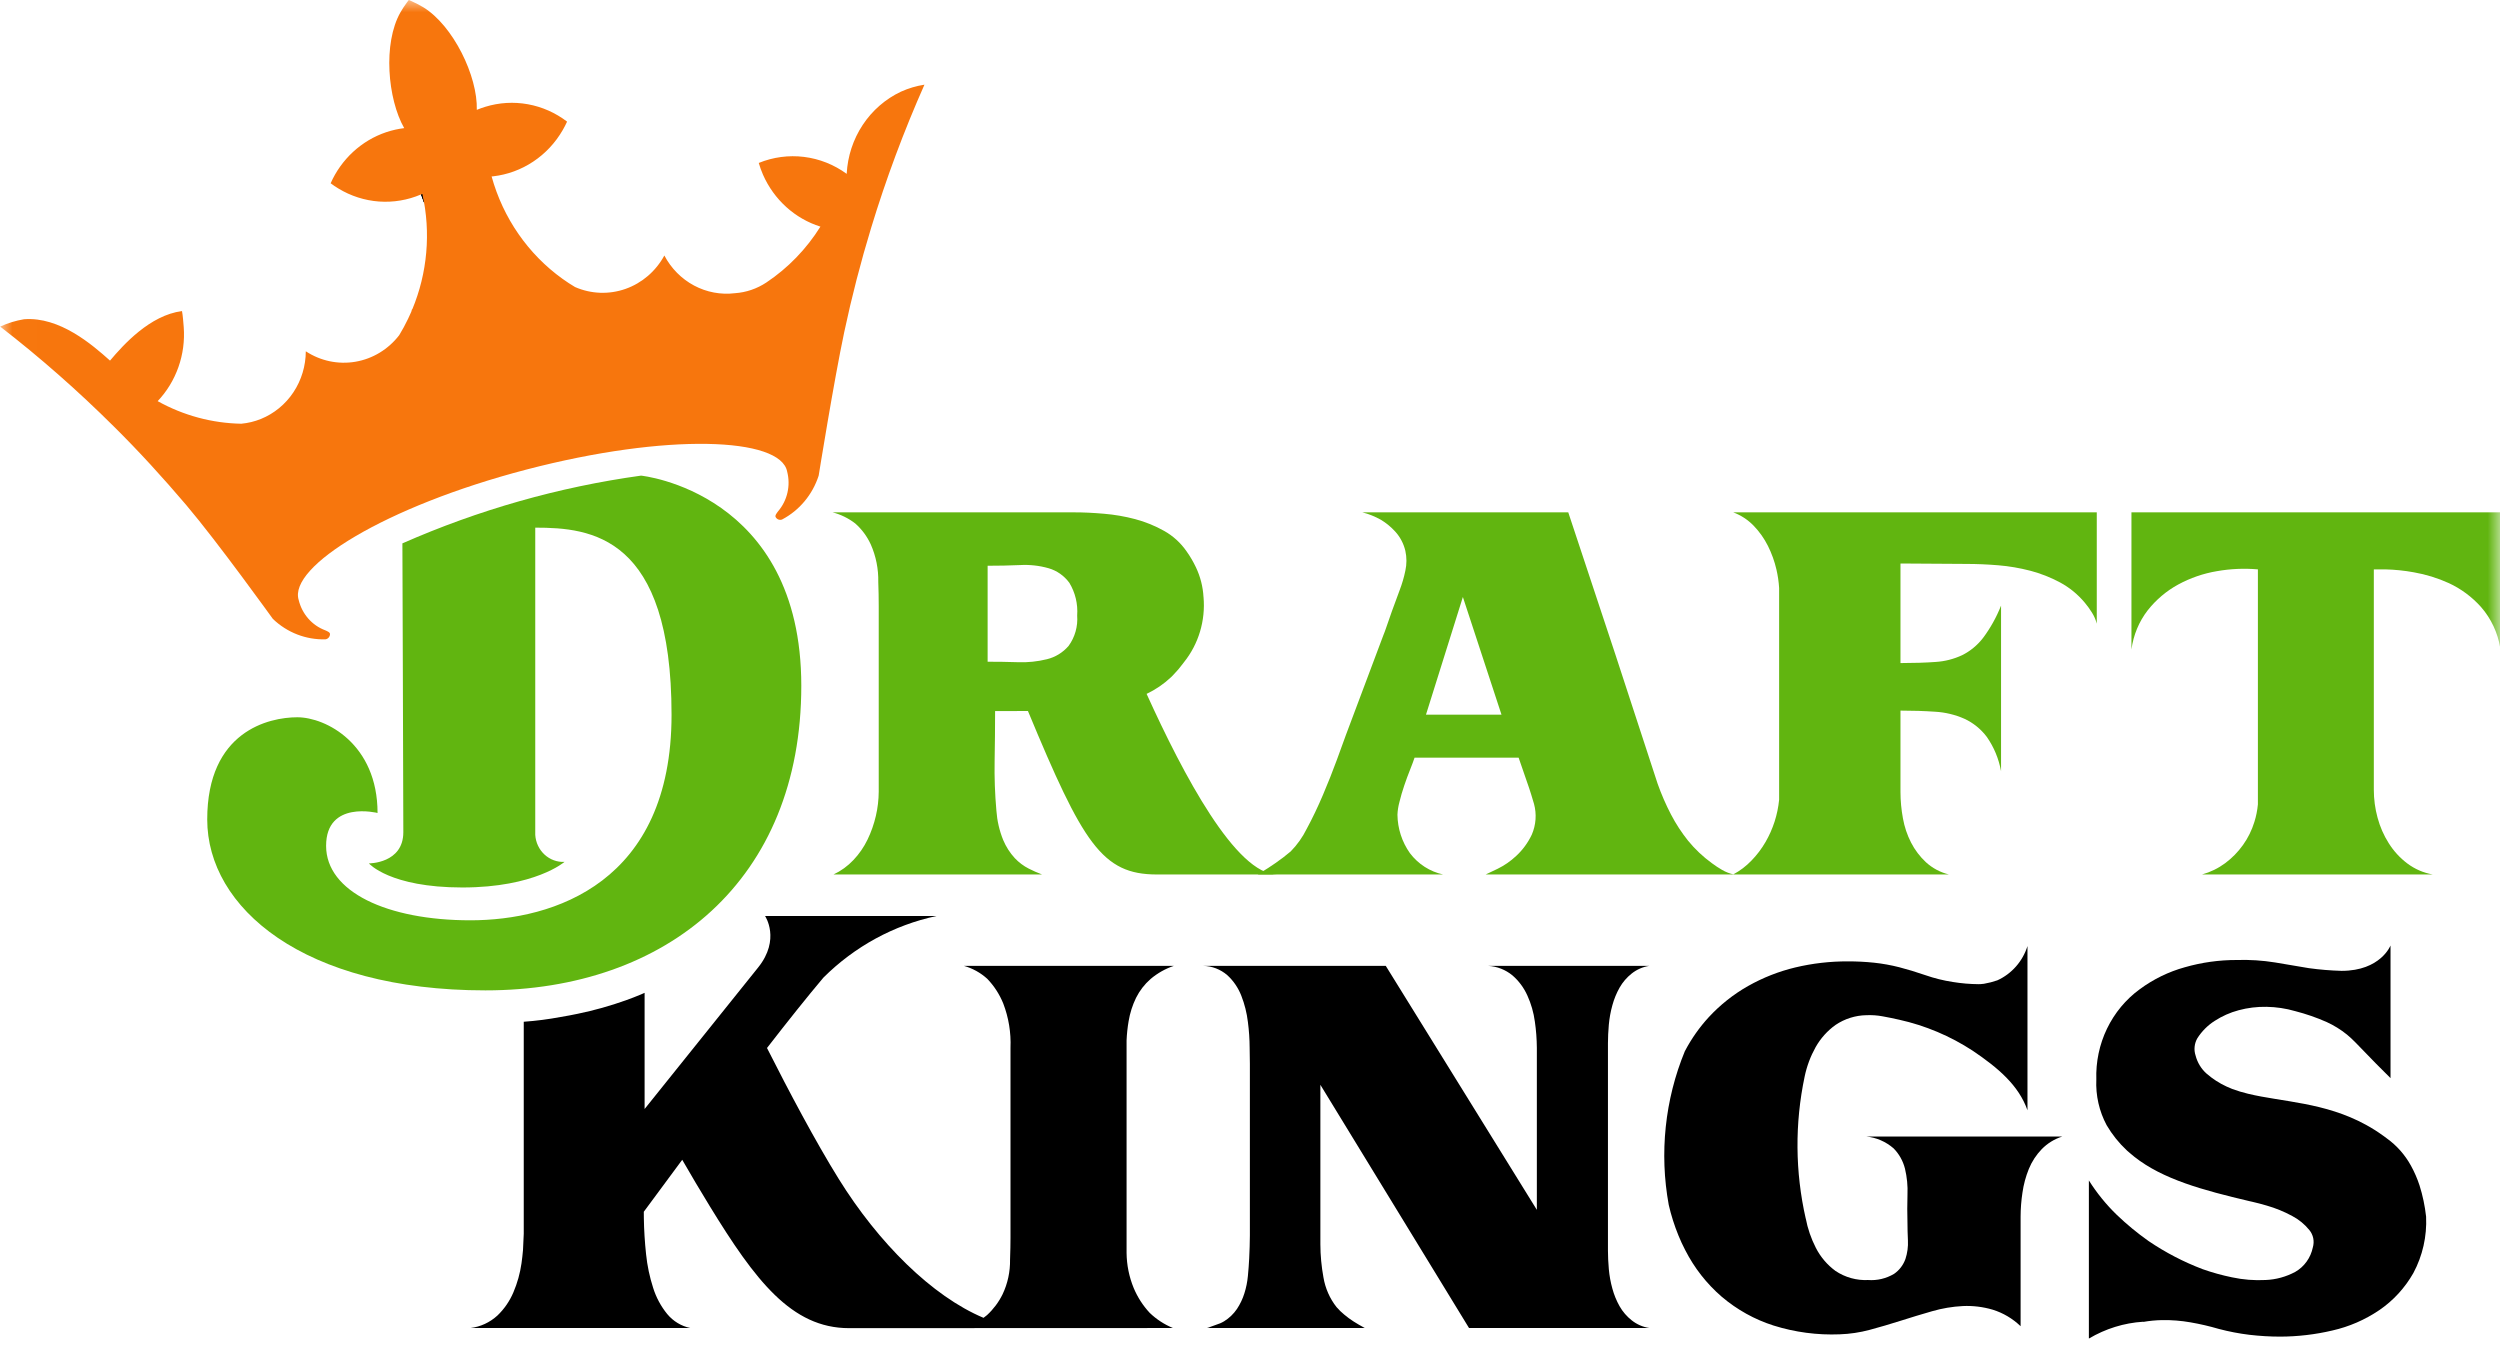 <svg width="100" height="54" viewBox="0 0 100 54" fill="none" xmlns="http://www.w3.org/2000/svg">
<g clip-path="url(#clip0_8163_25134)">
<mask id="mask0_8163_25134" style="mask-type:luminance" maskUnits="userSpaceOnUse" x="0" y="0" width="101" height="54">
<path d="M100.008 0H0.008V54H100.008V0Z" fill="white"/>
</mask>
<g mask="url(#mask0_8163_25134)">
<path d="M16.844 7.779C16.844 7.779 16.897 7.913 16.977 8.142C16.955 8.012 16.931 7.883 16.902 7.754C16.883 7.762 16.864 7.771 16.844 7.779Z" fill="#010101"/>
<path d="M16.844 7.779C16.844 7.779 16.897 7.913 16.977 8.142C16.955 8.012 16.931 7.883 16.902 7.754C16.883 7.762 16.864 7.771 16.844 7.779Z" fill="#010101"/>
<path d="M16.844 7.779C16.844 7.779 16.897 7.913 16.977 8.142C16.955 8.012 16.931 7.883 16.902 7.754C16.883 7.762 16.864 7.771 16.844 7.779Z" fill="#010101"/>
<path d="M83.871 20.493H69.328C69.635 20.607 69.914 20.79 70.145 21.027C70.374 21.264 70.567 21.536 70.716 21.833C70.867 22.134 70.982 22.453 71.058 22.783C71.114 23.025 71.15 23.272 71.165 23.52V31.99C71.106 32.589 70.92 33.167 70.619 33.684C70.462 33.954 70.274 34.203 70.057 34.425C69.844 34.647 69.597 34.834 69.328 34.978H77.953C77.613 34.895 77.3 34.728 77.038 34.49C76.797 34.266 76.594 33.999 76.442 33.702C76.286 33.398 76.177 33.071 76.117 32.733C76.053 32.387 76.02 32.035 76.019 31.683V28.424C76.511 28.424 76.975 28.439 77.407 28.469C77.81 28.492 78.205 28.587 78.575 28.75C78.927 28.912 79.235 29.161 79.471 29.474C79.758 29.884 79.953 30.354 80.042 30.85V24.224C79.86 24.687 79.617 25.122 79.322 25.517C79.097 25.808 78.812 26.044 78.488 26.206C78.153 26.363 77.793 26.455 77.425 26.478C77.027 26.507 76.558 26.522 76.019 26.523V22.54L78.655 22.557C79.064 22.557 79.488 22.575 79.928 22.611C80.36 22.646 80.789 22.72 81.21 22.829C81.625 22.938 82.025 23.095 82.405 23.299C82.783 23.503 83.12 23.78 83.397 24.114C83.5 24.237 83.594 24.367 83.678 24.503C83.765 24.64 83.83 24.79 83.871 24.947V20.493Z" fill="#61B510"/>
<path d="M85.258 20.493V25.98C85.334 25.407 85.558 24.865 85.908 24.413C86.243 23.988 86.659 23.637 87.128 23.381C87.612 23.118 88.134 22.938 88.675 22.847C89.217 22.751 89.769 22.727 90.316 22.775V32.174C90.294 32.413 90.247 32.65 90.175 32.878C90.073 33.21 89.919 33.522 89.719 33.801C89.52 34.08 89.28 34.324 89.009 34.526C88.729 34.733 88.416 34.886 88.084 34.978H97.306C96.938 34.914 96.59 34.762 96.288 34.535C95.997 34.315 95.747 34.042 95.55 33.729C95.35 33.414 95.199 33.069 95.102 32.706C95.003 32.343 94.953 31.969 94.953 31.592V22.775H95.409C95.792 22.784 96.174 22.823 96.551 22.892C97.035 22.976 97.507 23.122 97.956 23.326C98.441 23.551 98.878 23.875 99.238 24.277C99.644 24.739 99.912 25.311 100.011 25.925V20.493H85.258Z" fill="#61B510"/>
<path d="M60.648 34.237C60.426 34.446 60.174 34.62 59.902 34.753C59.656 34.867 59.498 34.943 59.427 34.979H69.352C69.189 34.943 69.031 34.882 68.886 34.798C68.743 34.716 68.606 34.625 68.473 34.526C68.121 34.27 67.802 33.969 67.524 33.63C67.264 33.304 67.034 32.953 66.84 32.58C66.633 32.183 66.455 31.772 66.305 31.349L65.583 29.141L64.609 26.161L62.73 20.493H54.492C54.753 20.56 55.004 20.661 55.239 20.793C55.45 20.921 55.642 21.079 55.809 21.263C56.006 21.479 56.146 21.745 56.214 22.033C56.272 22.295 56.272 22.567 56.214 22.829C56.159 23.095 56.083 23.355 55.986 23.608C55.751 24.236 55.572 24.734 55.449 25.101C55.412 25.213 55.373 25.317 55.331 25.419L53.842 29.384C53.761 29.613 53.638 29.951 53.473 30.398C53.309 30.845 53.125 31.31 52.92 31.792C52.715 32.275 52.499 32.728 52.27 33.151C52.105 33.486 51.889 33.791 51.629 34.056C51.432 34.223 51.227 34.38 51.014 34.526C50.804 34.671 50.637 34.78 50.514 34.852C50.444 34.89 50.377 34.932 50.312 34.979H57.724C57.198 34.865 56.728 34.564 56.398 34.128C56.08 33.681 55.905 33.143 55.898 32.589C55.905 32.417 55.932 32.247 55.977 32.082C56.029 31.864 56.094 31.645 56.17 31.421C56.245 31.198 56.325 30.983 56.407 30.778C56.488 30.573 56.548 30.415 56.582 30.307H60.745C60.78 30.405 60.827 30.54 60.886 30.715C60.944 30.89 61.005 31.068 61.07 31.249C61.134 31.43 61.194 31.605 61.246 31.775C61.298 31.943 61.336 32.07 61.36 32.154C61.472 32.562 61.44 32.998 61.272 33.385C61.119 33.708 60.908 33.997 60.648 34.237ZM57.039 28.587L58.515 23.88L60.06 28.587H57.039Z" fill="#61B510"/>
<path d="M45.864 27.755C46.221 27.586 46.552 27.361 46.843 27.087L46.934 26.994C47.069 26.856 47.196 26.708 47.311 26.552C47.326 26.531 47.343 26.512 47.358 26.49C47.944 25.761 48.225 24.822 48.141 23.879H48.14C48.117 23.467 48.014 23.064 47.838 22.694C47.731 22.468 47.605 22.253 47.461 22.051C47.226 21.713 46.92 21.434 46.565 21.236C46.199 21.03 45.81 20.872 45.406 20.765C44.994 20.656 44.574 20.584 44.15 20.549C43.722 20.512 43.327 20.493 42.964 20.494H33.305C33.632 20.579 33.939 20.73 34.209 20.938C34.472 21.169 34.684 21.456 34.832 21.779C35.04 22.25 35.142 22.764 35.131 23.282C35.143 23.596 35.149 23.916 35.149 24.242V31.665C35.147 31.992 35.109 32.317 35.035 32.635C34.959 32.964 34.847 33.282 34.701 33.585C34.556 33.885 34.366 34.16 34.139 34.399C33.91 34.642 33.639 34.839 33.34 34.979H41.683C41.5 34.911 41.321 34.832 41.147 34.743C40.941 34.638 40.754 34.497 40.593 34.327C40.398 34.116 40.241 33.87 40.128 33.602C39.976 33.228 39.884 32.83 39.856 32.425C39.797 31.763 39.773 31.098 39.785 30.433C39.797 29.758 39.803 29.095 39.804 28.443H40.365C40.624 28.443 40.874 28.442 41.117 28.439C43.317 33.737 44.083 34.979 46.273 34.979H51.091C49.442 34.979 47.334 30.997 45.864 27.755ZM39.505 26.469V22.63C39.938 22.63 40.368 22.622 40.796 22.603C41.183 22.581 41.572 22.623 41.946 22.73C42.275 22.825 42.565 23.029 42.772 23.309C43.011 23.701 43.121 24.161 43.087 24.622C43.12 25.056 42.998 25.487 42.745 25.835C42.516 26.102 42.212 26.288 41.876 26.369C41.497 26.463 41.107 26.503 40.717 26.488C40.295 26.474 39.892 26.469 39.505 26.469Z" fill="#61B510"/>
<path d="M36.04 3.666C35.421 3.957 34.892 4.417 34.509 4.996C34.126 5.575 33.904 6.251 33.868 6.951L33.864 6.952C33.36 6.584 32.774 6.352 32.16 6.276C31.547 6.2 30.924 6.284 30.35 6.518C30.397 6.678 30.453 6.835 30.52 6.988C30.738 7.483 31.056 7.924 31.452 8.282C31.848 8.64 32.313 8.907 32.817 9.065C32.258 9.96 31.52 10.722 30.654 11.3C30.277 11.55 29.845 11.697 29.398 11.728C28.835 11.797 28.264 11.69 27.761 11.421C27.258 11.152 26.844 10.734 26.574 10.22C26.234 10.847 25.682 11.322 25.023 11.555C24.364 11.788 23.645 11.762 23.003 11.482C22.832 11.38 22.664 11.272 22.503 11.155C21.126 10.168 20.123 8.72 19.664 7.058C19.685 7.057 19.705 7.055 19.727 7.053C20.297 6.987 20.846 6.786 21.328 6.465C21.811 6.144 22.215 5.713 22.508 5.204C22.572 5.094 22.631 4.981 22.683 4.865C22.22 4.511 21.683 4.273 21.115 4.17C20.547 4.067 19.963 4.102 19.411 4.272C19.297 4.307 19.184 4.348 19.072 4.394C19.111 3.049 18.131 1.025 16.93 0.289C16.777 0.199 16.619 0.117 16.457 0.045L16.352 0L16.279 0.096C16.184 0.222 16.097 0.355 16.019 0.492C15.31 1.734 15.506 3.964 16.168 5.125C16.05 5.139 15.931 5.16 15.814 5.186C15.312 5.298 14.838 5.516 14.422 5.827C14.006 6.137 13.657 6.534 13.397 6.99C13.334 7.101 13.277 7.215 13.226 7.331C13.326 7.407 13.43 7.477 13.537 7.541C14.032 7.841 14.587 8.019 15.16 8.061C15.732 8.102 16.307 8.006 16.837 7.779C16.857 7.771 16.876 7.763 16.895 7.754C17.24 9.301 17.098 10.921 16.489 12.38C16.487 12.373 16.486 12.366 16.484 12.359C16.474 12.396 16.462 12.433 16.451 12.472C16.41 12.565 16.367 12.659 16.323 12.752C16.216 12.977 16.097 13.196 15.968 13.408C15.533 13.973 14.91 14.351 14.22 14.469C13.53 14.588 12.822 14.439 12.232 14.052C12.23 14.636 12.058 15.207 11.738 15.689C11.418 16.172 10.964 16.544 10.437 16.758C10.185 16.86 9.921 16.924 9.651 16.949C8.483 16.928 7.336 16.619 6.307 16.046C6.675 15.657 6.958 15.192 7.138 14.681C7.318 14.171 7.39 13.626 7.349 13.085C7.336 12.915 7.312 12.604 7.28 12.443C5.997 12.609 4.937 13.789 4.402 14.423H4.399C3.69 13.789 2.387 12.658 0.961 12.77C0.632 12.824 0.311 12.923 0.008 13.064C1.601 14.296 3.117 15.63 4.55 17.056C5.556 18.05 6.521 19.11 7.444 20.195C8.725 21.706 10.914 24.758 10.916 24.757C11.486 25.304 12.243 25.597 13.022 25.573C13.07 25.565 13.114 25.541 13.146 25.504C13.179 25.467 13.198 25.42 13.2 25.37C13.21 25.29 13.076 25.242 13.007 25.211C12.747 25.114 12.514 24.953 12.329 24.741C12.145 24.53 12.013 24.274 11.947 23.998C11.535 22.667 15.397 20.264 21.043 18.786C26.689 17.31 31.224 17.489 31.486 18.863C31.557 19.138 31.562 19.428 31.498 19.705C31.435 19.982 31.306 20.239 31.123 20.453C31.078 20.515 30.982 20.625 31.03 20.69C31.055 20.733 31.094 20.765 31.14 20.782C31.186 20.798 31.236 20.798 31.281 20.781C31.975 20.417 32.501 19.786 32.747 19.025C32.747 19.025 33.354 15.242 33.77 13.281C34.07 11.871 34.429 10.481 34.847 9.109C35.441 7.158 36.153 5.247 36.978 3.387C36.654 3.437 36.339 3.531 36.04 3.666Z" fill="#F7760D"/>
<path d="M16.096 21.735C19.145 20.392 22.356 19.48 25.642 19.025C25.642 19.025 32.052 19.675 32.052 27.431C32.052 35.188 26.7 39.615 19.415 39.615C12.13 39.615 8.289 36.305 8.289 32.779C8.289 29.253 10.748 28.691 11.892 28.691C13.035 28.691 15.102 29.756 15.102 32.519C15.102 32.519 13.044 31.998 13.044 33.834C13.044 35.669 15.478 36.812 18.815 36.812C22.151 36.812 26.862 35.305 26.862 28.591C26.862 21.427 23.646 21.106 21.41 21.106V33.395C21.429 33.698 21.562 33.98 21.78 34.182C21.999 34.385 22.286 34.49 22.58 34.476C22.58 34.476 21.404 35.499 18.494 35.499C15.585 35.499 14.756 34.536 14.756 34.536C14.756 34.536 16.133 34.542 16.133 33.289C16.133 32.038 16.096 21.735 16.096 21.735Z" fill="#61B510"/>
<path d="M96.781 47.416C96.691 47.141 96.575 46.875 96.436 46.623C96.197 46.19 95.867 45.817 95.469 45.533L95.467 45.531C95.419 45.495 95.372 45.459 95.323 45.425L95.314 45.419C95.098 45.263 94.873 45.121 94.641 44.994C92.987 44.086 91.288 44.081 89.925 43.751C89.709 43.7 89.497 43.635 89.288 43.558C89.212 43.527 89.136 43.495 89.061 43.461C88.772 43.328 88.503 43.154 88.262 42.944C88.048 42.754 87.895 42.502 87.823 42.22C87.786 42.107 87.772 41.987 87.785 41.868C87.797 41.749 87.834 41.635 87.893 41.532C88.072 41.25 88.31 41.012 88.588 40.835C88.883 40.644 89.206 40.5 89.544 40.41C89.908 40.312 90.283 40.266 90.66 40.273C91.049 40.279 91.436 40.337 91.811 40.446C92.239 40.556 92.659 40.701 93.066 40.881C93.357 41.014 93.632 41.184 93.883 41.387C94.005 41.489 94.122 41.598 94.234 41.714C94.351 41.834 94.473 41.96 94.603 42.094C94.731 42.226 94.875 42.373 95.033 42.537C95.191 42.7 95.387 42.896 95.621 43.125V37.82C95.621 37.82 95.227 38.834 93.663 38.834C93.225 38.822 92.788 38.786 92.354 38.726C91.91 38.653 91.459 38.578 91.002 38.498C90.497 38.417 89.986 38.384 89.475 38.4C88.771 38.398 88.071 38.496 87.393 38.69C86.747 38.869 86.137 39.166 85.593 39.567C85.035 39.973 84.584 40.516 84.28 41.147C83.976 41.778 83.83 42.476 83.853 43.18C83.824 43.817 83.967 44.45 84.266 45.008C84.485 45.38 84.753 45.717 85.066 46.009L85.07 46.012C85.08 46.022 85.091 46.031 85.1 46.041C85.136 46.071 85.171 46.102 85.206 46.131C85.261 46.179 85.317 46.225 85.374 46.271C86.512 47.172 88.119 47.608 89.977 48.046C90.013 48.055 90.046 48.061 90.081 48.069L90.094 48.072C90.285 48.116 90.476 48.166 90.668 48.223C91.021 48.324 91.363 48.463 91.687 48.639C91.95 48.777 92.183 48.967 92.372 49.2C92.451 49.294 92.505 49.408 92.53 49.53C92.554 49.652 92.548 49.779 92.513 49.898C92.47 50.103 92.386 50.296 92.264 50.465C92.144 50.633 91.989 50.773 91.811 50.875C91.444 51.072 91.038 51.184 90.624 51.2C90.174 51.224 89.722 51.188 89.28 51.093C88.881 51.011 88.488 50.902 88.103 50.766C87.344 50.477 86.619 50.101 85.944 49.643C85.494 49.326 85.069 48.975 84.671 48.593C84.247 48.183 83.872 47.721 83.555 47.218V53.543C84.219 53.148 84.963 52.917 85.728 52.869C85.729 52.872 85.731 52.874 85.734 52.876C85.98 52.833 86.229 52.809 86.479 52.804C86.861 52.797 87.244 52.828 87.621 52.894C88.003 52.96 88.381 53.048 88.753 53.157C89.155 53.263 89.563 53.342 89.975 53.392C90.386 53.44 90.799 53.465 91.213 53.465C91.913 53.463 92.611 53.381 93.294 53.22C93.963 53.069 94.6 52.793 95.172 52.405C95.731 52.024 96.197 51.516 96.535 50.921C96.904 50.233 97.08 49.452 97.044 48.666C96.997 48.242 96.91 47.823 96.781 47.416Z" fill="black"/>
<path d="M64.318 41.731C64.318 41.502 64.33 41.253 64.353 40.988C64.377 40.725 64.424 40.464 64.495 40.21C64.562 39.963 64.659 39.726 64.784 39.504C64.908 39.287 65.073 39.096 65.267 38.942C65.472 38.779 65.714 38.674 65.97 38.635H59.524C59.88 38.654 60.22 38.787 60.498 39.016C60.752 39.235 60.956 39.51 61.095 39.821C61.245 40.151 61.346 40.502 61.394 40.862C61.445 41.21 61.471 41.561 61.474 41.913V48.394L55.431 38.635H48.125C48.478 38.641 48.819 38.772 49.091 39.006C49.338 39.231 49.53 39.514 49.653 39.83C49.785 40.166 49.873 40.519 49.916 40.88C49.961 41.222 49.984 41.567 49.986 41.913C49.986 42.057 49.988 42.272 49.995 42.555V49.418C49.992 49.722 49.984 50.027 49.968 50.332C49.957 50.561 49.939 50.797 49.916 51.038C49.894 51.275 49.847 51.509 49.775 51.735C49.706 51.957 49.605 52.168 49.477 52.36C49.343 52.558 49.169 52.724 48.968 52.849C48.917 52.88 48.864 52.908 48.81 52.931C48.74 52.96 48.666 52.987 48.59 53.011C48.514 53.035 48.446 53.059 48.388 53.084C48.355 53.1 48.319 53.112 48.283 53.119H54.588C54.413 53.024 54.264 52.936 54.14 52.857C54.012 52.775 53.889 52.684 53.772 52.586C53.661 52.496 53.558 52.396 53.464 52.287C53.191 51.942 53.01 51.53 52.937 51.091C52.858 50.656 52.816 50.214 52.815 49.77V43.392L58.76 53.119H65.97C65.714 53.081 65.472 52.975 65.267 52.812C65.073 52.659 64.908 52.468 64.784 52.251C64.659 52.029 64.562 51.792 64.495 51.545C64.424 51.291 64.377 51.03 64.353 50.766C64.33 50.5 64.318 50.253 64.318 50.024V41.731Z" fill="black"/>
<path d="M45.063 47.361V41.617C45.074 41.358 45.101 41.1 45.145 40.845C45.199 40.52 45.299 40.206 45.443 39.911C45.586 39.624 45.783 39.37 46.022 39.161C46.298 38.927 46.614 38.748 46.954 38.635H38.558C38.902 38.732 39.221 38.908 39.489 39.151C39.763 39.434 39.98 39.77 40.13 40.139C40.346 40.703 40.445 41.307 40.42 41.912V49.514C40.42 49.756 40.414 50.047 40.402 50.386C40.41 50.866 40.308 51.341 40.103 51.772C39.948 52.087 39.736 52.37 39.48 52.605C39.438 52.642 39.389 52.677 39.341 52.713C37.283 51.849 35.139 49.717 33.551 47.16C32.616 45.655 31.56 43.661 30.68 41.92C31.507 40.853 32.298 39.861 32.936 39.105C34.186 37.859 35.754 37.005 37.457 36.641H30.603C30.603 36.641 31.232 37.57 30.326 38.699L25.784 44.36V39.713C25.736 39.734 25.687 39.757 25.638 39.778C25.442 39.86 25.239 39.939 25.034 40.012C24.407 40.236 23.765 40.416 23.114 40.55C22.892 40.597 22.66 40.641 22.426 40.679C21.938 40.771 21.445 40.835 20.95 40.87V49.35L20.92 50.002C20.905 50.176 20.885 50.351 20.86 50.532C20.803 50.931 20.695 51.321 20.537 51.691C20.388 52.044 20.169 52.362 19.895 52.623C19.594 52.898 19.219 53.072 18.82 53.121H27.613C27.252 53.046 26.927 52.849 26.688 52.561C26.437 52.253 26.246 51.898 26.126 51.515C25.985 51.078 25.89 50.627 25.843 50.169C25.791 49.679 25.761 49.2 25.754 48.73C25.753 48.642 25.752 48.556 25.752 48.47C26.101 47.995 26.643 47.259 27.289 46.391C27.636 46.994 28.006 47.62 28.388 48.243C30.205 51.208 31.655 53.126 33.96 53.126C36.265 53.126 46.918 53.121 46.918 53.121C46.574 52.979 46.259 52.774 45.988 52.514C45.718 52.224 45.501 51.887 45.347 51.519C45.165 51.075 45.068 50.599 45.063 50.117V47.361Z" fill="black"/>
<path d="M75.741 45.932C75.963 46.155 76.121 46.437 76.199 46.747C76.28 47.087 76.315 47.438 76.299 47.788C76.288 48.168 76.288 48.551 76.299 48.937C76.299 49.131 76.305 49.357 76.317 49.617C76.33 49.868 76.296 50.12 76.218 50.359C76.13 50.603 75.971 50.813 75.76 50.956C75.446 51.142 75.085 51.227 74.724 51.201C74.264 51.223 73.809 51.097 73.422 50.839C73.094 50.599 72.823 50.283 72.635 49.916C72.444 49.544 72.307 49.145 72.229 48.733V48.742C71.805 46.875 71.79 44.935 72.186 43.062C72.272 42.648 72.421 42.251 72.626 41.884C72.825 41.532 73.097 41.229 73.422 40.997C73.788 40.751 74.214 40.616 74.651 40.608C74.871 40.598 75.093 40.613 75.31 40.654C75.543 40.696 75.762 40.742 75.969 40.789C77.013 41.021 78.009 41.441 78.91 42.03C79.924 42.715 80.746 43.409 81.099 44.411V37.843C81.003 38.146 80.847 38.425 80.638 38.661C80.43 38.897 80.177 39.085 79.894 39.213C79.719 39.274 79.541 39.32 79.359 39.351C79.318 39.356 79.274 39.361 79.23 39.364C79.203 39.366 79.174 39.366 79.147 39.367C78.801 39.365 78.455 39.335 78.112 39.279C77.739 39.222 77.371 39.131 77.013 39.006C76.647 38.88 76.299 38.774 75.969 38.689C75.638 38.605 75.302 38.544 74.962 38.508C74.615 38.472 74.266 38.454 73.917 38.455C73.208 38.452 72.501 38.533 71.81 38.698C71.151 38.856 70.516 39.106 69.923 39.441C69.339 39.772 68.807 40.193 68.348 40.69C67.978 41.093 67.661 41.543 67.404 42.03L67.395 42.045C66.596 43.985 66.371 46.126 66.75 48.197C66.846 48.614 66.976 49.022 67.137 49.417C67.218 49.617 67.307 49.81 67.405 49.997C67.77 50.715 68.268 51.352 68.871 51.871C69.482 52.389 70.185 52.78 70.941 53.021C71.798 53.29 72.693 53.409 73.588 53.373C73.993 53.359 74.396 53.299 74.788 53.194C75.197 53.084 75.609 52.963 76.024 52.831C76.44 52.697 76.858 52.572 77.28 52.45C77.683 52.333 78.098 52.263 78.516 52.242C78.918 52.224 79.32 52.273 79.707 52.387C80.124 52.516 80.505 52.742 80.824 53.048V48.666C80.825 48.345 80.85 48.024 80.898 47.707C80.944 47.38 81.03 47.06 81.154 46.756C81.274 46.462 81.449 46.195 81.668 45.968C81.898 45.732 82.181 45.558 82.493 45.461H74.651C75.052 45.5 75.432 45.665 75.741 45.932Z" fill="black"/>
</g>
</g>
<defs>
<clipPath id="clip0_8163_25134">
<rect width="100" height="54" fill="white"/>
</clipPath>
</defs>
</svg>
